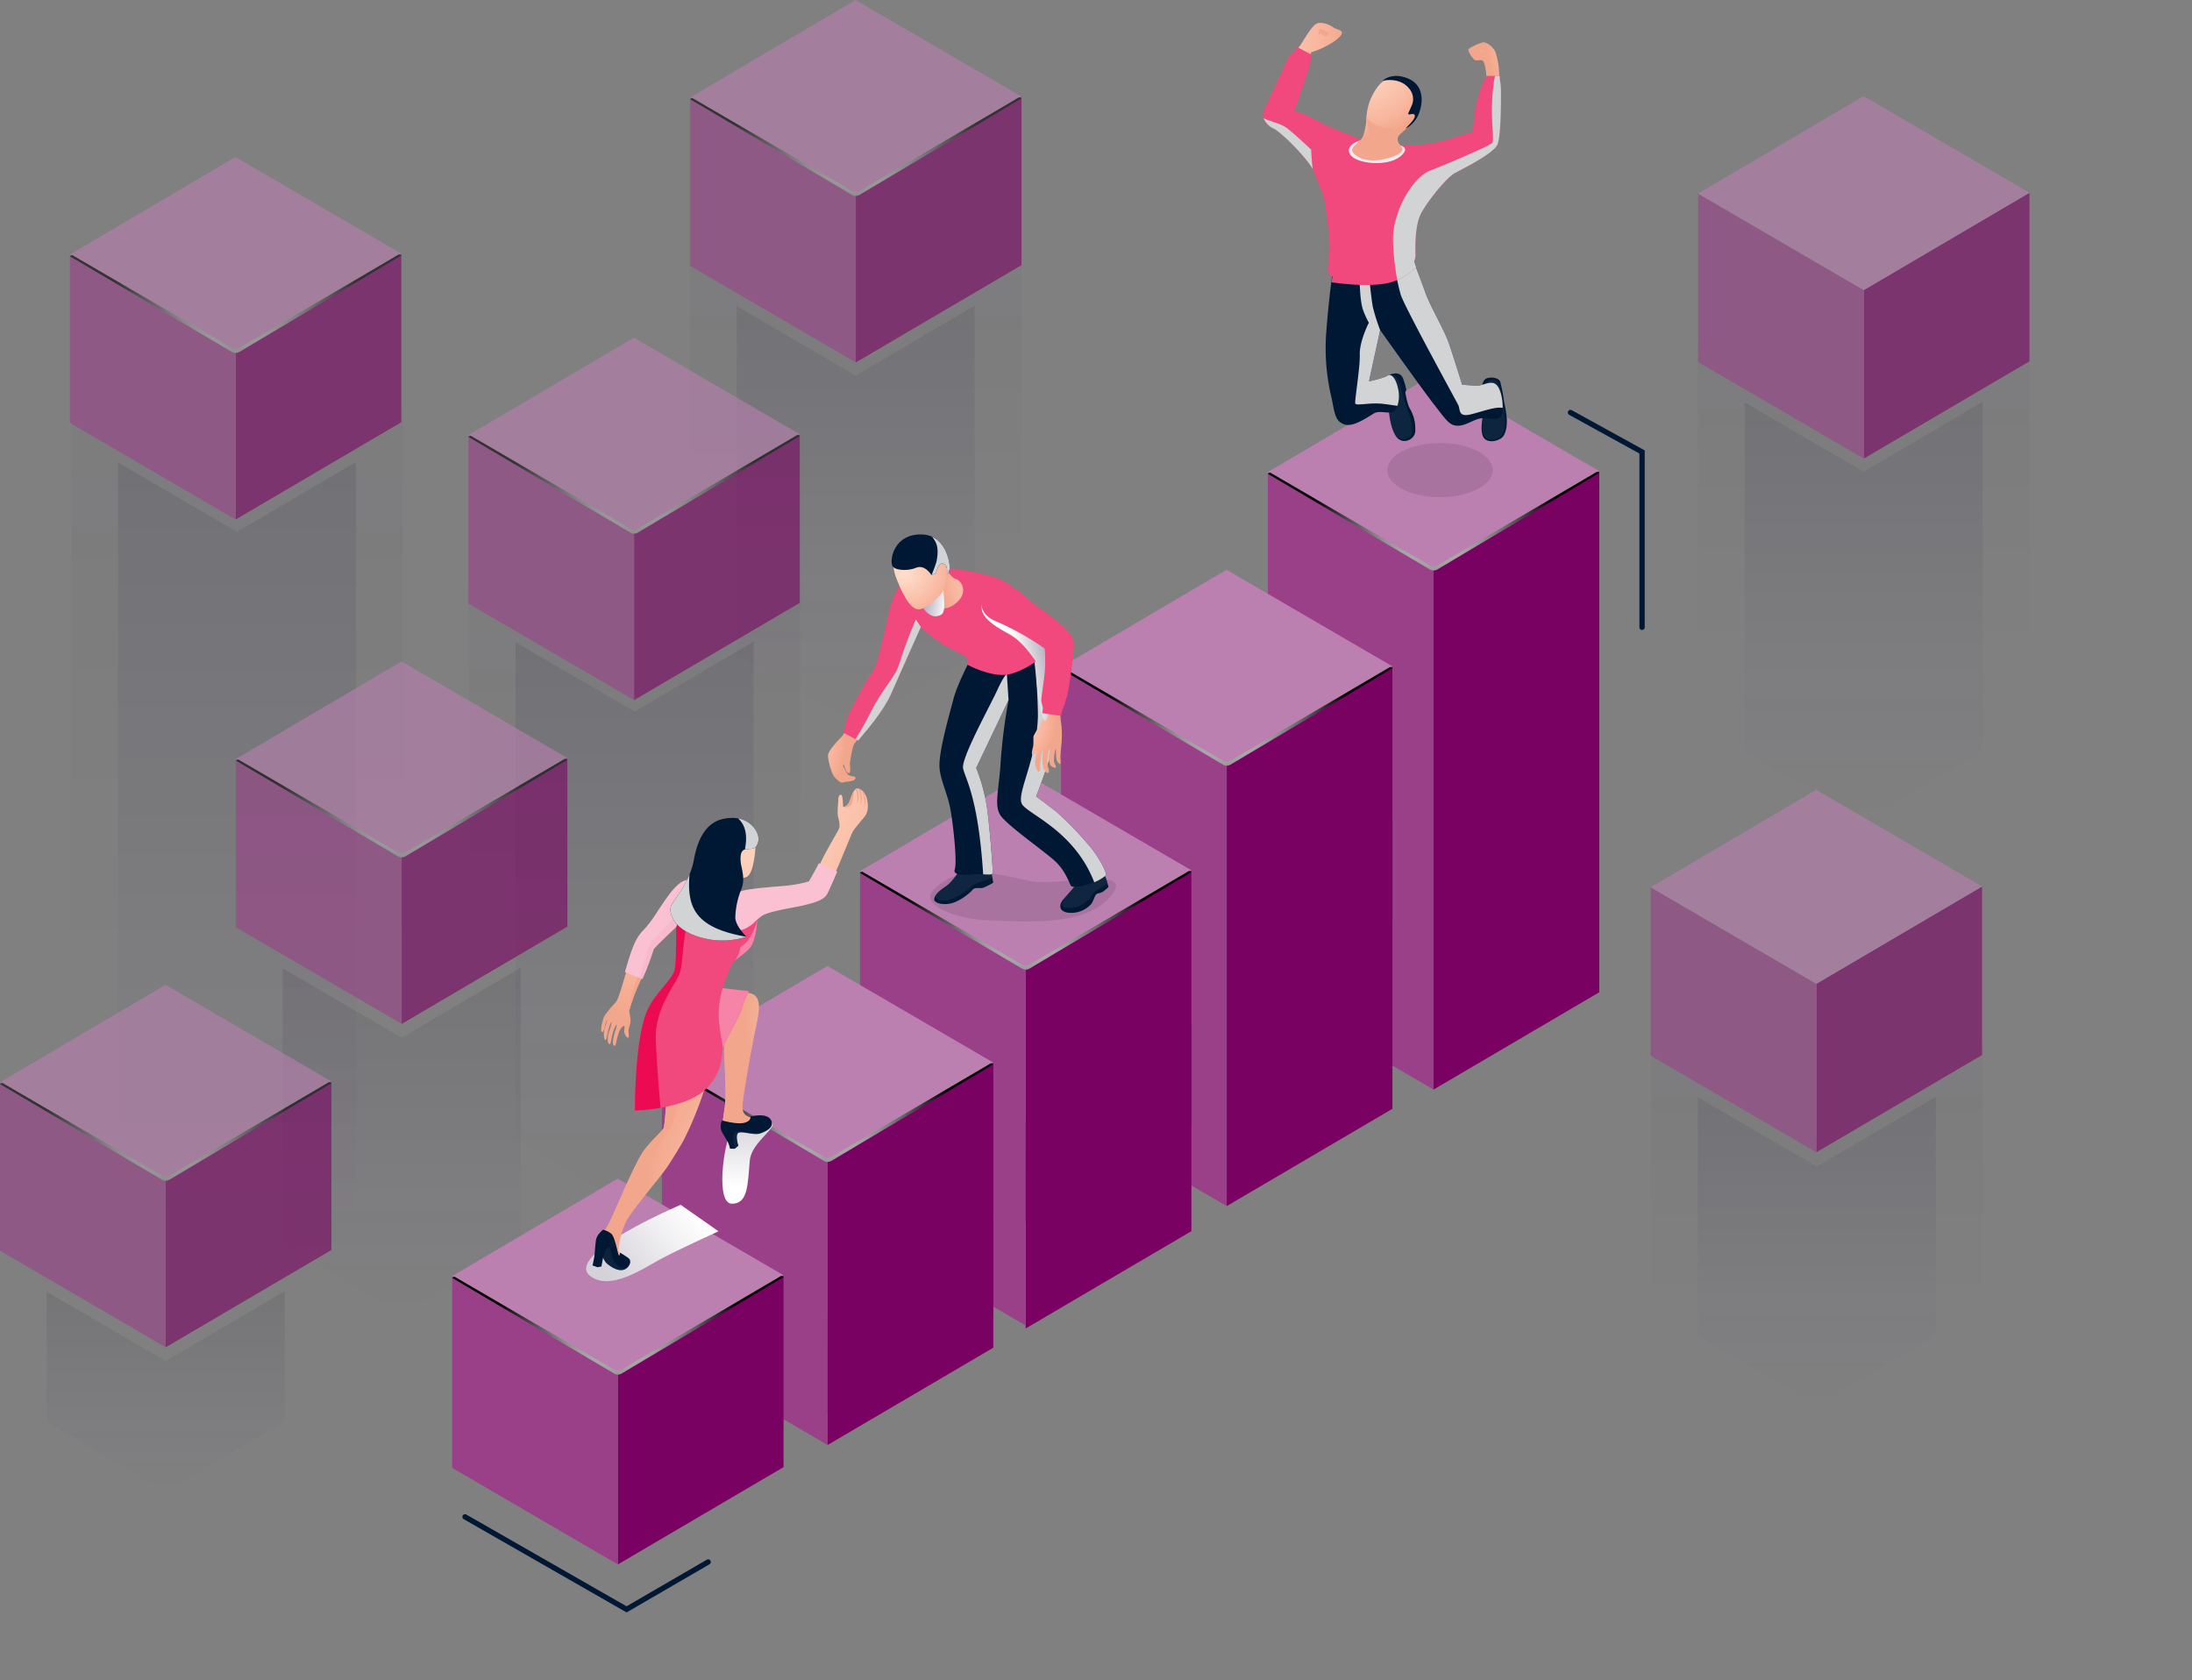 <svg xmlns="http://www.w3.org/2000/svg" xmlns:xlink="http://www.w3.org/1999/xlink" width="752.419" height="576.658" viewBox="0 0 752.419 576.658">
  <rect x="0" y="0" width="752.419" height="576.658" fill="#808080" stroke="none"/>
  <defs>
    <linearGradient id="linear-gradient" x1="0.5" y1="-0.586" x2="0.5" y2="1.037" gradientUnits="objectBoundingBox">
      <stop offset="0" stop-color="#271273"/>
      <stop offset="0.191" stop-color="#1f0e5c"/>
      <stop offset="1"/>
    </linearGradient>
    <linearGradient id="linear-gradient-2" x1="0.5" y1="-0.35" x2="0.5" y2="0.645" gradientUnits="objectBoundingBox">
      <stop offset="0" stop-color="#45108a"/>
      <stop offset="0.323" stop-color="#2e0a5c"/>
      <stop offset="1"/>
    </linearGradient>
    <radialGradient id="radial-gradient" cx="0.5" cy="0.5" r="1.237" gradientTransform="translate(0.351) scale(0.298 1)" gradientUnits="objectBoundingBox">
      <stop offset="0" stop-color="#fff"/>
      <stop offset="1"/>
    </radialGradient>
    <linearGradient id="linear-gradient-3" x1="0.5" y1="-0.364" x2="0.5" y2="0.62" gradientUnits="objectBoundingBox">
      <stop offset="0" stop-color="#271273"/>
      <stop offset="1" stop-opacity="0"/>
    </linearGradient>
    <linearGradient id="linear-gradient-4" x1="0.5" y1="0.981" x2="0.5" y2="-0.27" gradientUnits="objectBoundingBox">
      <stop offset="0" stop-color="#45108a" stop-opacity="0"/>
      <stop offset="1"/>
    </linearGradient>
    <radialGradient id="radial-gradient-2" cx="0.5" cy="0.5" r="1.237" xlink:href="#radial-gradient"/>
    <radialGradient id="radial-gradient-3" cx="0.5" cy="0.5" r="1.237" xlink:href="#radial-gradient"/>
    <radialGradient id="radial-gradient-5" cx="0.5" cy="0.5" r="1.237" xlink:href="#radial-gradient"/>
    <radialGradient id="radial-gradient-8" cx="0.5" cy="0.5" r="1.237" xlink:href="#radial-gradient"/>
    <linearGradient id="linear-gradient-21" y1="0.692" x2="0.934" y2="0.296" gradientUnits="objectBoundingBox">
      <stop offset="0.212" stop-color="#d4d1d8"/>
      <stop offset="1" stop-color="#fff"/>
    </linearGradient>
    <linearGradient id="linear-gradient-22" x1="0.483" y1="-0.15" x2="0.513" y2="0.812" xlink:href="#linear-gradient-21"/>
    <radialGradient id="radial-gradient-13" cx="0.443" cy="0" r="0.957" gradientTransform="translate(0.017) scale(0.965 1)" gradientUnits="objectBoundingBox">
      <stop offset="0.03" stop-color="#fedfcb"/>
      <stop offset="0.778" stop-color="#f9b69e"/>
      <stop offset="0.995" stop-color="#f2a78c"/>
    </radialGradient>
    <radialGradient id="radial-gradient-14" cx="-0.21" cy="0.625" r="0.206" gradientTransform="translate(-0.137) scale(1.274 1)" xlink:href="#radial-gradient-13"/>
    <radialGradient id="radial-gradient-15" cx="1.428" cy="0.184" r="0.82" gradientTransform="translate(-0.547) scale(2.094 1)" xlink:href="#radial-gradient-13"/>
    <radialGradient id="radial-gradient-16" cx="2.723" cy="0.552" r="0.881" gradientTransform="translate(-0.798) scale(2.597 1)" xlink:href="#radial-gradient-13"/>
    <radialGradient id="radial-gradient-17" cx="1.145" cy="0.727" r="0.689" gradientTransform="translate(-0.621) scale(2.243 1)" xlink:href="#radial-gradient-13"/>
    <radialGradient id="radial-gradient-18" cx="4.511" cy="0.492" r="1.5" gradientTransform="translate(-0.97) scale(2.939 1)" xlink:href="#radial-gradient-13"/>
    <radialGradient id="radial-gradient-19" cx="5.34" cy="-0.399" r="1.097" gradientTransform="translate(-1.95) scale(4.901 1)" xlink:href="#radial-gradient-13"/>
    <radialGradient id="radial-gradient-20" cx="5.343" cy="-0.399" r="1.061" gradientTransform="translate(-2.295) scale(5.589 1)" xlink:href="#radial-gradient-13"/>
    <radialGradient id="radial-gradient-21" cx="5.344" cy="-0.399" r="2.048" gradientTransform="translate(-0.288) scale(1.577 1)" xlink:href="#radial-gradient-13"/>
    <radialGradient id="radial-gradient-22" cx="5.345" cy="-0.399" r="1.09" gradientTransform="translate(-2.015) scale(5.03 1)" xlink:href="#radial-gradient-13"/>
    <radialGradient id="radial-gradient-23" cx="-0.338" cy="0.55" r="0.718" gradientTransform="translate(-0.261) scale(1.522 1)" xlink:href="#radial-gradient-13"/>
    <radialGradient id="radial-gradient-24" cx="1.715" cy="0.246" r="1.41" gradientTransform="translate(-0.032) scale(1.063 1)" xlink:href="#radial-gradient-13"/>
    <linearGradient id="linear-gradient-23" x1="0.031" y1="0.324" x2="1.081" y2="0.612" gradientUnits="objectBoundingBox">
      <stop offset="0.035" stop-color="#9d9eb3"/>
      <stop offset="0.581" stop-color="#d4d1d8"/>
      <stop offset="1" stop-color="#fff"/>
    </linearGradient>
    <radialGradient id="radial-gradient-25" cx="-0.169" cy="0.167" r="0.827" gradientTransform="translate(-0.552) scale(2.104 1)" xlink:href="#radial-gradient-13"/>
    <radialGradient id="radial-gradient-26" cx="0.305" cy="0.5" r="0.625" gradientTransform="translate(-0.156) scale(1.312 1)" xlink:href="#radial-gradient-13"/>
    <linearGradient id="linear-gradient-24" x1="0.916" y1="0.317" x2="0.473" y2="0.502" xlink:href="#linear-gradient-23"/>
    <radialGradient id="radial-gradient-27" cx="3.71" cy="0.279" r="0.916" gradientTransform="translate(-0.689) scale(2.379 1)" xlink:href="#radial-gradient-13"/>
    <radialGradient id="radial-gradient-28" cx="-0.138" cy="-1.798" r="0.919" gradientTransform="translate(0.077) scale(0.846 1)" xlink:href="#radial-gradient-13"/>
    <radialGradient id="radial-gradient-29" cx="0.273" cy="-2.041" r="0.962" gradientTransform="translate(-0.191) scale(1.381 1)" xlink:href="#radial-gradient-13"/>
    <radialGradient id="radial-gradient-30" cx="1.203" cy="0.018" r="0.549" gradientTransform="translate(-0.523) scale(2.046 1)" xlink:href="#radial-gradient-13"/>
    <radialGradient id="radial-gradient-31" cx="-0.169" cy="0.167" r="0.948" gradientTransform="translate(-0.239) scale(1.478 1)" xlink:href="#radial-gradient-13"/>
    <radialGradient id="radial-gradient-32" cx="2.535" cy="-4.573" r="4.616" gradientTransform="translate(0.112) scale(0.775 1)" xlink:href="#radial-gradient-13"/>
    <radialGradient id="radial-gradient-33" cx="2.535" cy="-4.579" r="5.49" gradientTransform="translate(0.321) scale(0.358 1)" xlink:href="#radial-gradient-13"/>
    <linearGradient id="linear-gradient-25" x1="0.309" y1="3.466" x2="0.436" y2="1.439" gradientUnits="objectBoundingBox">
      <stop offset="0.035" stop-color="#9d9eb3"/>
      <stop offset="0.581" stop-color="#d4d1d8"/>
      <stop offset="1" stop-color="#eeebf2"/>
    </linearGradient>
    <radialGradient id="radial-gradient-34" cx="0.254" cy="-0.155" r="0.893" gradientTransform="translate(-0.138) scale(1.276 1)" xlink:href="#radial-gradient-13"/>
    <radialGradient id="radial-gradient-35" cx="-0.185" cy="-4.605" r="4.635" gradientTransform="translate(0.018) scale(0.964 1)" xlink:href="#radial-gradient-13"/>
  </defs>
  <g id="Group_21053" data-name="Group 21053" transform="translate(-1017.929 -2368.75)">
    <g id="Group_21052" data-name="Group 21052">
      <g id="Group_15530" data-name="Group 15530" transform="translate(1453.134 2497.318)">
        <path id="Path_52110" data-name="Path 52110" d="M563.512,351.01l-56.887,33.4-56.869-33.117v34.55l56.853,33.143v.018l.016-.01.016.01v-.018l56.871-33.393Z" transform="translate(-449.755 -265.042)" opacity="0.5" fill="url(#linear-gradient)" style="mix-blend-mode: screen;isolation: isolate"/>
        <path id="Path_52111" data-name="Path 52111" d="M540.252,361.528l-40.86,23.991-40.847-23.787v24.8l40.835,23.806v.013l.011-.007.011.007v-.013l40.849-23.985Z" transform="translate(-442.52 -256.385)" opacity="0.5" fill="url(#linear-gradient-2)" style="mix-blend-mode: screen;isolation: isolate"/>
        <path id="Path_52112" data-name="Path 52112" d="M480.941,355.456V534.311l56.9-33.411V322.045Z" transform="translate(-424.086 -288.883)" fill="#790162"/>
        <path id="Path_52113" data-name="Path 52113" d="M506.64,355.327V534.182l-56.885-33.162V322.2Z" transform="translate(-449.755 -288.754)" fill="#9a4089"/>
        <path id="Path_52114" data-name="Path 52114" d="M449.756,337.3l56.885,33.126,56.872-33.411-56.946-33.162Z" transform="translate(-449.755 -303.855)" fill="#bb7fb0"/>
        <path id="Path_52115" data-name="Path 52115" d="M507.9,354.37a2.5,2.5,0,0,1-2.523.005l-54.87-31.953-.753.443,55.622,32.854a2.5,2.5,0,0,0,2.523-.005l55.612-33.133-.753-.437Z" transform="translate(-449.755 -288.802)" fill="url(#radial-gradient)" style="mix-blend-mode: color-dodge;isolation: isolate"/>
      </g>
      <g id="Group_15510" data-name="Group 15510" transform="translate(1041.929 2422.66)" opacity="0.6">
        <path id="Path_52013" data-name="Path 52013" d="M429.283,154.557l-56.888,33.4-56.869-33.117V421.6l56.853,33.143v.018l.016-.01.016.01v-.018l56.871-33.393Z" transform="translate(-315.032 -69.083)" opacity="0.09" fill="url(#linear-gradient-3)"/>
        <path id="Path_52014" data-name="Path 52014" d="M406.023,165.075l-40.86,23.991-40.847-23.787v257.01l40.835,23.806v.013l.011-.007.012.007v-.013l40.848-23.985Z" transform="translate(-307.797 -60.426)" opacity="0.21" fill="url(#linear-gradient-4)"/>
        <path id="Path_52015" data-name="Path 52015" d="M346.441,159.274v57.855l56.9-33.411V125.863Z" transform="translate(-289.586 -92.701)" fill="#790162"/>
        <path id="Path_52016" data-name="Path 52016" d="M372.14,159.145V217l-56.885-33.162V126.019Z" transform="translate(-315.255 -92.573)" fill="#9a4089"/>
        <path id="Path_52017" data-name="Path 52017" d="M315.256,141.119l56.885,33.126,56.872-33.411-56.946-33.162Z" transform="translate(-315.255 -107.673)" fill="#bb7fb0"/>
        <path id="Path_52018" data-name="Path 52018" d="M373.4,158.19a2.5,2.5,0,0,1-2.523,0l-54.87-31.953-.753.443,55.622,32.854a2.5,2.5,0,0,0,2.523-.005L429.012,126.4l-.753-.438Z" transform="translate(-315.255 -92.62)" fill="url(#radial-gradient-2)" style="mix-blend-mode: color-dodge;isolation: isolate"/>
      </g>
      <g id="Group_15509" data-name="Group 15509" transform="translate(1254.764 2368.75)" opacity="0.6">
        <path id="Path_52007" data-name="Path 52007" d="M523.815,176.136l-56.887,33.4-56.869-33.117V305.9l56.853,33.143v.018l.016-.01.016.01v-.018l56.871-33.393Z" transform="translate(-410.059 -90.41)" opacity="0.09" fill="url(#linear-gradient-3)"/>
        <path id="Path_52008" data-name="Path 52008" d="M500.555,186.654,459.7,210.645l-40.847-23.787v119.73l40.835,23.806v.013l.012-.007.011.007v-.013l40.848-23.985Z" transform="translate(-402.824 -81.753)" opacity="0.21" fill="url(#linear-gradient-4)"/>
        <path id="Path_52009" data-name="Path 52009" d="M441.267,180.715V238.57l56.9-33.411V147.3Z" transform="translate(-384.372 -114.142)" fill="#790162"/>
        <path id="Path_52010" data-name="Path 52010" d="M466.967,180.586v57.855L410.082,205.28V147.46Z" transform="translate(-410.04 -114.014)" fill="#9a4089"/>
        <path id="Path_52011" data-name="Path 52011" d="M410.082,162.56l56.885,33.126,56.871-33.411-56.946-33.162Z" transform="translate(-410.04 -129.114)" fill="#bb7fb0"/>
        <path id="Path_52012" data-name="Path 52012" d="M468.226,179.629a2.5,2.5,0,0,1-2.521.005l-54.871-31.953-.751.443L465.7,180.978a2.5,2.5,0,0,0,2.521-.005l55.612-33.133-.753-.438Z" transform="translate(-410.04 -114.061)" fill="url(#radial-gradient-3)" style="mix-blend-mode: color-dodge;isolation: isolate"/>
      </g>
      <g id="Group_15602" data-name="Group 15602" transform="translate(1600.764 2401.75)" opacity="0.6">
        <path id="Path_52007-2" data-name="Path 52007" d="M523.815,176.136l-56.887,33.4-56.869-33.117V305.9l56.853,33.143v.018l.016-.01.016.01v-.018l56.871-33.393Z" transform="translate(-410.059 -90.41)" opacity="0.09" fill="url(#linear-gradient-3)"/>
        <path id="Path_52008-2" data-name="Path 52008" d="M500.555,186.654,459.7,210.645l-40.847-23.787v119.73l40.835,23.806v.013l.012-.007.011.007v-.013l40.848-23.985Z" transform="translate(-402.824 -81.753)" opacity="0.21" fill="url(#linear-gradient-4)"/>
        <path id="Path_52009-2" data-name="Path 52009" d="M441.267,180.715V238.57l56.9-33.411V147.3Z" transform="translate(-384.372 -114.142)" fill="#790162"/>
        <path id="Path_52010-2" data-name="Path 52010" d="M466.967,180.586v57.855L410.082,205.28V147.46Z" transform="translate(-410.04 -114.014)" fill="#9a4089"/>
        <path id="Path_52011-2" data-name="Path 52011" d="M410.082,162.56l56.885,33.126,56.871-33.411-56.946-33.162Z" transform="translate(-410.04 -129.114)" fill="#bb7fb0"/>
        <path id="Path_52012-2" data-name="Path 52012" d="M468.226,179.629a2.5,2.5,0,0,1-2.521.005l-54.871-31.953-.751.443L465.7,180.978a2.5,2.5,0,0,0,2.521-.005l55.612-33.133-.753-.438Z" transform="translate(-410.04 -114.061)" fill="url(#radial-gradient-3)" style="mix-blend-mode: color-dodge;isolation: isolate"/>
      </g>
      <g id="Group_15511" data-name="Group 15511" transform="translate(1178.706 2484.656)" opacity="0.6">
        <path id="Path_52019" data-name="Path 52019" d="M460.794,220.2l-56.887,33.4-56.869-33.117V400.99l56.853,33.143v.018l.016-.01.016.01v-.018l56.871-33.393Z" transform="translate(-346.873 -135.052)" opacity="0.09" fill="url(#linear-gradient-3)"/>
        <path id="Path_52020" data-name="Path 52020" d="M437.534,230.715l-40.86,23.991-40.847-23.787V401.676l40.835,23.806v.013l.011-.007.011.007v-.013L437.534,401.5Z" transform="translate(-339.638 -126.395)" opacity="0.21" fill="url(#linear-gradient-4)"/>
        <path id="Path_52021" data-name="Path 52021" d="M378.132,225.094v57.855l56.9-33.411V191.683Z" transform="translate(-321.279 -158.522)" fill="#790162"/>
        <path id="Path_52022" data-name="Path 52022" d="M403.832,224.966v57.855l-56.885-33.162v-57.82Z" transform="translate(-346.947 -158.393)" fill="#9a4089"/>
        <path id="Path_52023" data-name="Path 52023" d="M346.947,206.94l56.885,33.126L460.7,206.655l-56.946-33.162Z" transform="translate(-346.947 -173.493)" fill="#bb7fb0"/>
        <path id="Path_52024" data-name="Path 52024" d="M405.091,224.01a2.5,2.5,0,0,1-2.521.005L347.7,192.062l-.751.441,55.622,32.856a2.5,2.5,0,0,0,2.521-.005L460.7,192.219l-.751-.437Z" transform="translate(-346.947 -158.441)" fill="url(#radial-gradient-5)" style="mix-blend-mode: color-dodge;isolation: isolate"/>
      </g>
      <g id="Group_15512" data-name="Group 15512" transform="translate(1098.929 2595.789)" opacity="0.6">
        <path id="Path_52026" data-name="Path 52026" d="M405.752,291.028l-40.86,23.991-40.847-23.787v94.683l40.835,23.806v.013l.012-.007.011.007v-.013l40.848-23.985Z" transform="translate(-308.02 -185.885)" opacity="0.21" fill="url(#linear-gradient-4)"/>
        <path id="Path_52027" data-name="Path 52027" d="M346.441,284.956v57.855l56.9-33.411V251.545Z" transform="translate(-289.586 -218.383)" fill="#790162"/>
        <path id="Path_52028" data-name="Path 52028" d="M372.14,284.827v57.855l-56.885-33.162V251.7Z" transform="translate(-315.255 -218.255)" fill="#9a4089"/>
        <path id="Path_52029" data-name="Path 52029" d="M315.256,266.8l56.885,33.126,56.872-33.411-56.946-33.162Z" transform="translate(-315.255 -233.355)" fill="#bb7fb0"/>
        <path id="Path_52030" data-name="Path 52030" d="M373.4,283.87a2.5,2.5,0,0,1-2.523.005l-54.87-31.953-.753.443,55.622,32.854a2.5,2.5,0,0,0,2.523-.005l55.612-33.133-.753-.438Z" transform="translate(-315.255 -218.302)" fill="url(#radial-gradient)" style="mix-blend-mode: color-dodge;isolation: isolate"/>
      </g>
      <g id="Group_15525" data-name="Group 15525" transform="translate(1017.929 2706.789)" opacity="0.6">
        <path id="Path_52026-2" data-name="Path 52026" d="M405.752,291.028l-40.86,23.991-40.847-23.787v44.683l40.835,23.806v.013l.012-.007.011.007v-.013l40.848-23.985Z" transform="translate(-308.02 -185.885)" opacity="0.21" fill="url(#linear-gradient-4)"/>
        <path id="Path_52027-2" data-name="Path 52027" d="M346.441,284.956v57.855l56.9-33.411V251.545Z" transform="translate(-289.586 -218.383)" fill="#790162"/>
        <path id="Path_52028-2" data-name="Path 52028" d="M372.14,284.827v57.855l-56.885-33.162V251.7Z" transform="translate(-315.255 -218.255)" fill="#9a4089"/>
        <path id="Path_52029-2" data-name="Path 52029" d="M315.256,266.8l56.885,33.126,56.872-33.411-56.946-33.162Z" transform="translate(-315.255 -233.355)" fill="#bb7fb0"/>
        <path id="Path_52030-2" data-name="Path 52030" d="M373.4,283.87a2.5,2.5,0,0,1-2.523.005l-54.87-31.953-.753.443,55.622,32.854a2.5,2.5,0,0,0,2.523-.005l55.612-33.133-.753-.438Z" transform="translate(-315.255 -218.302)" fill="url(#radial-gradient)" style="mix-blend-mode: color-dodge;isolation: isolate"/>
      </g>
      <g id="Group_15518" data-name="Group 15518" transform="translate(1556.102 2509.438)">
        <path id="Path_52097" data-name="Path 52097" d="M583.276,233.009a.911.911,0,0,1-.912-.912V172.45l-24.1-13.274a.911.911,0,0,1,.879-1.6l25.04,13.8V232.1A.91.91,0,0,1,583.276,233.009Z" transform="translate(-557.796 -157.466)" fill="#001834"/>
      </g>
      <g id="Group_15520" data-name="Group 15520" transform="translate(1656.426 2671.193)" opacity="0">
        <path id="Path_52104" data-name="Path 52104" d="M626.842,273.7l-56.888,33.4-56.869-33.117V384.605l56.853,33.143v.018l.016-.01.016.01v-.018l56.871-33.393Z" transform="translate(-512.92 -188.552)" opacity="0.09" fill="url(#linear-gradient-3)"/>
        <path id="Path_52105" data-name="Path 52105" d="M603.582,284.215l-40.86,23.991-40.847-23.787V430.291L562.711,454.1v.013l.011-.007.012.007V454.1l40.849-23.985Z" transform="translate(-505.685 -179.895)" opacity="0.21" fill="url(#linear-gradient-4)"/>
        <path id="Path_52106" data-name="Path 52106" d="M544.181,278.594v57.855l56.9-33.411V245.183Z" transform="translate(-487.327 -212.022)" fill="#790162"/>
        <path id="Path_52107" data-name="Path 52107" d="M569.88,278.466v57.855L513,303.159V245.34Z" transform="translate(-512.995 -211.893)" fill="#9a4089"/>
        <path id="Path_52108" data-name="Path 52108" d="M513,260.44l56.885,33.126,56.872-33.411-56.946-33.162Z" transform="translate(-512.995 -226.993)" fill="#bb7fb0"/>
        <path id="Path_52109" data-name="Path 52109" d="M571.141,277.51a2.5,2.5,0,0,1-2.523.005l-54.869-31.953-.753.441,55.622,32.856a2.5,2.5,0,0,0,2.523-.005l55.612-33.133-.753-.439Z" transform="translate(-512.995 -211.941)" fill="url(#radial-gradient-8)" style="mix-blend-mode: color-dodge;isolation: isolate"/>
      </g>
      <g id="Group_15529" data-name="Group 15529" transform="translate(1382.134 2564.318)">
        <path id="Path_52110-2" data-name="Path 52110" d="M563.512,351.01l-56.887,33.4-56.869-33.117v34.55l56.853,33.143v.018l.016-.01.016.01v-.018l56.871-33.393Z" transform="translate(-449.755 -265.042)" opacity="0.5" fill="url(#linear-gradient)" style="mix-blend-mode: screen;isolation: isolate"/>
        <path id="Path_52111-2" data-name="Path 52111" d="M540.252,361.528l-40.86,23.991-40.847-23.787v24.8l40.835,23.806v.013l.011-.007.011.007v-.013l40.849-23.985Z" transform="translate(-442.52 -256.385)" opacity="0.5" fill="url(#linear-gradient-2)" style="mix-blend-mode: screen;isolation: isolate"/>
        <path id="Path_52112-2" data-name="Path 52112" d="M480.941,355.456V507.311l56.9-33.411V322.045Z" transform="translate(-424.086 -288.883)" fill="#790162"/>
        <path id="Path_52113-2" data-name="Path 52113" d="M506.64,355.327V507.182l-56.885-33.162V322.2Z" transform="translate(-449.755 -288.754)" fill="#9a4089"/>
        <path id="Path_52114-2" data-name="Path 52114" d="M449.756,337.3l56.885,33.126,56.872-33.411-56.946-33.162Z" transform="translate(-449.755 -303.855)" fill="#bb7fb0"/>
        <path id="Path_52115-2" data-name="Path 52115" d="M507.9,354.37a2.5,2.5,0,0,1-2.523.005l-54.87-31.953-.753.443,55.622,32.854a2.5,2.5,0,0,0,2.523-.005l55.612-33.133-.753-.437Z" transform="translate(-449.755 -288.802)" fill="url(#radial-gradient)" style="mix-blend-mode: color-dodge;isolation: isolate"/>
      </g>
      <g id="Group_15528" data-name="Group 15528" transform="translate(1313.134 2634.318)">
        <path id="Path_52110-3" data-name="Path 52110" d="M563.512,351.01l-56.887,33.4-56.869-33.117v34.55l56.853,33.143v.018l.016-.01.016.01v-.018l56.871-33.393Z" transform="translate(-449.755 -265.042)" opacity="0.5" fill="url(#linear-gradient)" style="mix-blend-mode: screen;isolation: isolate"/>
        <path id="Path_52111-3" data-name="Path 52111" d="M540.252,361.528l-40.86,23.991-40.847-23.787v24.8l40.835,23.806v.013l.011-.007.011.007v-.013l40.849-23.985Z" transform="translate(-442.52 -256.385)" opacity="0.5" fill="url(#linear-gradient-2)" style="mix-blend-mode: screen;isolation: isolate"/>
        <path id="Path_52112-3" data-name="Path 52112" d="M480.941,355.456V479.311l56.9-33.411V322.045Z" transform="translate(-424.086 -288.883)" fill="#790162"/>
        <path id="Path_52113-3" data-name="Path 52113" d="M506.64,355.327V478.182l-56.885-33.162V322.2Z" transform="translate(-449.755 -288.754)" fill="#9a4089"/>
        <path id="Path_52114-3" data-name="Path 52114" d="M449.756,337.3l56.885,33.126,56.872-33.411-56.946-33.162Z" transform="translate(-449.755 -303.855)" fill="#bb7fb0"/>
        <path id="Path_52115-3" data-name="Path 52115" d="M507.9,354.37a2.5,2.5,0,0,1-2.523.005l-54.87-31.953-.753.443,55.622,32.854a2.5,2.5,0,0,0,2.523-.005l55.612-33.133-.753-.437Z" transform="translate(-449.755 -288.802)" fill="url(#radial-gradient)" style="mix-blend-mode: color-dodge;isolation: isolate"/>
      </g>
      <g id="Group_15523" data-name="Group 15523" transform="translate(1176.666 2888.508)">
        <path id="Path_52122" data-name="Path 52122" d="M406.011,399.094l-55.883-32a.91.91,0,1,1,.9-1.581L406,396.991l27.525-15.978a.912.912,0,1,1,.915,1.577Z" transform="translate(-349.668 -365.393)" fill="#001834"/>
      </g>
      <g id="Group_15527" data-name="Group 15527" transform="translate(1245.134 2700.318)">
        <path id="Path_52110-4" data-name="Path 52110" d="M563.512,351.01l-56.887,33.4-56.869-33.117v34.55l56.853,33.143v.018l.016-.01.016.01v-.018l56.871-33.393Z" transform="translate(-449.755 -265.042)" opacity="0.5" fill="url(#linear-gradient)" style="mix-blend-mode: screen;isolation: isolate"/>
        <path id="Path_52111-4" data-name="Path 52111" d="M540.252,361.528l-40.86,23.991-40.847-23.787v24.8l40.835,23.806v.013l.011-.007.011.007v-.013l40.849-23.985Z" transform="translate(-442.52 -256.385)" opacity="0.5" fill="url(#linear-gradient-2)" style="mix-blend-mode: screen;isolation: isolate"/>
        <path id="Path_52112-4" data-name="Path 52112" d="M480.941,355.456v97.855l56.9-33.411V322.045Z" transform="translate(-424.086 -288.883)" fill="#790162"/>
        <path id="Path_52113-4" data-name="Path 52113" d="M506.64,355.327v97.855l-56.885-33.162V322.2Z" transform="translate(-449.755 -288.754)" fill="#9a4089"/>
        <path id="Path_52114-4" data-name="Path 52114" d="M449.756,337.3l56.885,33.126,56.872-33.411-56.946-33.162Z" transform="translate(-449.755 -303.855)" fill="#bb7fb0"/>
        <path id="Path_52115-4" data-name="Path 52115" d="M507.9,354.37a2.5,2.5,0,0,1-2.523.005l-54.87-31.953-.753.443,55.622,32.854a2.5,2.5,0,0,0,2.523-.005l55.612-33.133-.753-.437Z" transform="translate(-449.755 -288.802)" fill="url(#radial-gradient)" style="mix-blend-mode: color-dodge;isolation: isolate"/>
      </g>
      <g id="Group_15526" data-name="Group 15526" transform="translate(1173.134 2773.318)">
        <g id="Group_21054" data-name="Group 21054">
          <path id="Path_52112-5" data-name="Path 52112" d="M480.941,355.456v65.855l56.9-33.411V322.045Z" transform="translate(-424.087 -288.883)" fill="#790162"/>
          <path id="Path_52113-5" data-name="Path 52113" d="M506.64,355.327v65.855l-56.885-33.162V322.2Z" transform="translate(-449.755 -288.754)" fill="#9a4089"/>
          <path id="Path_52114-5" data-name="Path 52114" d="M449.756,337.3l56.885,33.126,56.872-33.411-56.946-33.162Z" transform="translate(-449.755 -303.855)" fill="#bb7fb0"/>
          <path id="Path_52115-5" data-name="Path 52115" d="M507.9,354.37a2.5,2.5,0,0,1-2.523.005l-54.87-31.953-.753.443,55.622,32.854a2.5,2.5,0,0,0,2.523-.005l55.612-33.133-.753-.437Z" transform="translate(-449.755 -288.803)" fill="url(#radial-gradient)" style="mix-blend-mode: color-dodge;isolation: isolate"/>
        </g>
      </g>
      <g id="Group_15515" data-name="Group 15515" transform="translate(1219.123 2639.381)">
        <path id="Path_52031" data-name="Path 52031" d="M374.635,331.79c6.793,4.731,17.611-2.594,23.357-5.746s20.391-9.825,20.391-9.825l-12.977-9.083S364.254,324.559,374.635,331.79Z" transform="translate(-372.956 -164.217)" fill="url(#linear-gradient-21)" style="mix-blend-mode: multiply;isolation: isolate"/>
        <path id="Path_52032" data-name="Path 52032" d="M411,291.222c12.235.74-2.224,6.116-2.966,14.273s-.556,14.829-6.117,14.829-3.154-19.564.091-26.426C404.326,289,408.657,291.08,411,291.222Z" transform="translate(-351.854 -177.777)" fill="url(#linear-gradient-22)" style="mix-blend-mode: multiply;isolation: isolate"/>
        <path id="Path_52033" data-name="Path 52033" d="M410.268,261.351a6.452,6.452,0,0,0-7.484.436c-3.83,2.959-9.052,12.794-11.662,15.318s-3.655,4.786-5.221,9.573-3.918,14.185-5.136,15.491a39.6,39.6,0,0,0-3.818,4.589c-.609,1.045-1.38,4.468-1.1,5.265.39,1.108.912-.456,1.107-1.3.159-.685.762-2.9.85-2.634a13.164,13.164,0,0,1-.718,2.525c-.6,2-.414,3.952.064,4.474s.649-1.8,1.207-3.779c.549-1.949.884-2.306,1.057-2.306a28.848,28.848,0,0,1-1.076,3.663,10.271,10.271,0,0,0-.288,2.673c-.009.9.775,1.916,1.088.3a26.764,26.764,0,0,1,.618-2.835c.217-.782,1.05-3.065,1.311-2.933s-.346,1.672-.651,2.76a14.982,14.982,0,0,0-.611,3.114c-.1,1.112.777,2.159,1.088.392a24.7,24.7,0,0,1,.915-3.462c.261-.957,1.129-2.283,1.7-2.368s.224.443.18,1.575.87,2.479,1.305,2.436.261-1.13.175-2.131.819-2.664.689-4.186-.479-2.525-.436-3.046a67.4,67.4,0,0,1,3.787-10.14,95.333,95.333,0,0,0,4.22-11.008c.088-.567,9.05-8.964,9.05-8.964l21.454,5.438s3.947-6.9,7.6-8.592c3.22-1.495,11.81-2.72,13.68-3.243s6.406-1.335,7.713-3.555,8.6-19.943,9.084-21.073,4.275-5.3,4.7-6.137c1.03-2.024.523-4.348.248-5.542-.392-1.7-1.736-3.214-3.128-3.389s-2.257,3.125-2.824,4.474-2.217,2.547-2.217,1.329-.088-3.178-.565-3.57-1.045.479-1.045,1.61-.432,4.372-.084,5.807.74,3.077.35,4.076-3.994,6.946-5.648,10.341-4.146,7.754-4.45,8.146-6.005,1.435-8.791,1.654-10.835.831-13.837,1.566c-2.248.551-3.7,1.262-3.176-.828s1.958-3.741,3.307-3.96,2.131-1.218,2.784-3.307,1.741-8.877.784-11.7-7.092-7.223-12.707-3.526-5.526,8.835-4.177,12.011,2.306,7.05,1.61,8.268S412.1,262.048,410.268,261.351Z" transform="translate(-370.624 -228.742)" fill="url(#radial-gradient-13)"/>
        <path id="Path_52034" data-name="Path 52034" d="M409.652,255.872l-8.687-5.3s-10.6,11.121-11.99,12.424-2.78,7.035-3.3,7.817-2.78,7.646-3.562,9.992a31.347,31.347,0,0,0-1.037,6.18,67.713,67.713,0,0,1,3.787-10.14,95.705,95.705,0,0,0,4.22-11.008c.086-.567,9.052-8.964,9.052-8.964l10.807,2.74Z" transform="translate(-366.275 -210.775)" fill="url(#radial-gradient-14)"/>
        <path id="Path_52035" data-name="Path 52035" d="M446.843,242.821c-1.517,2.935-3.265,5.987-3.458,6.244a45.81,45.81,0,0,1-8.541,1.546l-.233.018c-2.932.228-10.718.837-13.671,1.559q-.484.12-.913.239a7.6,7.6,0,0,1-1.575.326c-.148,0-.221-.027-.237-.049s-.113-.171.053-.835a5.9,5.9,0,0,1,.208-.667l-9.2-3.13a2.574,2.574,0,0,1-.168,1.269c-.352.616-.5.616-.622.616a4.5,4.5,0,0,1-1.221-.383l-.432-.155a7.073,7.073,0,0,0-3.721-1.076,6.861,6.861,0,0,0-4.255,1.526c-2.3,1.774-5.03,5.889-7.445,9.52a44.842,44.842,0,0,1-4.25,5.827c-2.7,2.607-3.779,5.008-5.329,9.744-.47,1.435-1.01,3.287-1.568,5.209l6.009,2.414a91.5,91.5,0,0,0,3.872-10.222c.323-.6,5.486-5.553,8.78-8.647l21.538,5.46.159-.273c.038-.069,3.921-6.8,7.411-8.421,2.2-1.017,7.106-1.942,10.355-2.552,1.495-.283,2.676-.505,3.261-.669.272-.075.6-.157.961-.246,2.308-.578,5.8-1.451,7-3.5.518-.882,1.947-4.126,3.528-7.821Z" transform="translate(-366.946 -217.154)" fill="#fac1d3"/>
        <path id="Path_52036" data-name="Path 52036" d="M408.085,255.872l-8.687-5.3S388.8,261.693,387.407,263s-3.666,10.725-4.43,12.944l1.052.263a91.5,91.5,0,0,0,3.872-10.222c.323-.6,5.486-5.553,8.78-8.647l10.612,2.691Z" transform="translate(-364.708 -210.775)" fill="#f584a8" opacity="0.13" style="mix-blend-mode: multiply;isolation: isolate"/>
        <path id="Path_52037" data-name="Path 52037" d="M393.911,281.77c3.916-1.22,11.139-4,11.139-4s-1.391,4.437-.957,12.618.552,12.765.088,16.362-1.741,8.877.813,9.052,4.988-2.5,7.715-2.321,4.642-2.148,2.379-2.844-5.163-.521-4.758-4.99,2.554-16.244,3.772-22.512,2.552-10.732,1.393-13.518-4.235-2.262-6.383-2.379-16.3-.173-16.3-.173Z" transform="translate(-356.616 -197.203)" fill="url(#radial-gradient-15)"/>
        <path id="Path_52038" data-name="Path 52038" d="M406.368,309.853s-.39-18.246-.261-22.025,3-16.55,3-16.55l-15.81,4.149.215,2.871c3.916-1.22,11.141-4,11.141-4s-1.393,4.437-.959,12.618.552,12.765.088,16.362-1.741,8.877.813,9.052a5.3,5.3,0,0,0,2.386-.516Z" transform="translate(-356.215 -193.732)" fill="url(#radial-gradient-16)"/>
        <path id="Path_52039" data-name="Path 52039" d="M414.906,270.871s-.523,16.709-3.046,25.5a119.55,119.55,0,0,1-7.919,19.93c-1.132,2-3.046,5.134-5.221,8.528S385.4,341.1,384.01,344.584a30.706,30.706,0,0,0-2.35,9.312c0,.372,2.5,3,2.131,2.975-1.6-.111-8.583-5.958-7.876-7.588.871-2,1.568-2.7,3.307-6.353s8.355-19.667,11.4-23.585,5.918-6.178,6.527-7.4,1.829-22.1,1.568-23.064-2.35-1.914-2.525-6.875,4.961-12.705,4.961-12.705Z" transform="translate(-370.561 -195.356)" fill="url(#radial-gradient-17)"/>
        <path id="Path_52040" data-name="Path 52040" d="M401.154,269.3s-5.134,7.745-4.961,12.705,2.262,5.918,2.525,6.875-.959,21.846-1.568,23.064-3.48,3.48-6.527,7.4-9.661,19.93-11.4,23.585-2.436,4.352-3.305,6.353c-.337.773,1.063,2.494,2.791,4.1a26.994,26.994,0,0,1,1-6.942c1.391-3.823,7.558-14.508,10.512-19.547s7.3-12.771,8.341-13.814,3.128-6.255,4.257-15.553c1.081-8.886-1.32-17.54,1.655-27.85Z" transform="translate(-370.561 -195.356)" fill="url(#radial-gradient-18)"/>
        <path id="Path_52041" data-name="Path 52041" d="M398.768,292.022a4.881,4.881,0,0,0-.3,3.307c.567,1.479,2.089,3.568,2.481,4.525a10.935,10.935,0,0,1,.565,1.872l1.61.042,1.262-1.043s-1.262-3.96.131-4.483,5.331.966,7.36.264c2.259-.782,4.694-2.179,3.867-4.268s-3.612-2-4.873-1.914a17.417,17.417,0,0,0-2.394.348s.521,1.522-2.089,2.175S398.768,292.022,398.768,292.022Z" transform="translate(-352.119 -178.083)" fill="#001834"/>
        <path id="Path_52042" data-name="Path 52042" d="M377.771,311.829s-2.089,1.61-2.394,3.395-.434,4.9-.651,6.12-.565,2.742-.565,2.742l1.714.607,1.327-.261.6-3.1a4.779,4.779,0,0,0,2,2.654c1.785,1.349,3.786,2.131,5.353,1.479s2.784-2.915,1.218-4-2.742-1.783-2.742-1.783-.217,1.914-.653.392-1.218-5.7-2.306-6.789A6.5,6.5,0,0,0,377.771,311.829Z" transform="translate(-371.964 -160.355)" fill="#001834"/>
        <path id="Path_52043" data-name="Path 52043" d="M378.147,321.229c1.783,1.349,3.786,2.131,5.353,1.479a3.262,3.262,0,0,0,1.088-.769,3.083,3.083,0,0,1-2.3.148,5.482,5.482,0,0,1-2.793-2.99c-.609-2.219-.74-3.916-1.61-3.916-.642,0-1.375,2.284-1.717,3.489A5.05,5.05,0,0,0,378.147,321.229Z" transform="translate(-370.312 -157.596)" fill="#405267" opacity="0.2"/>
        <path id="Path_52044" data-name="Path 52044" d="M412.287,282.693l8.992,1.043a27.079,27.079,0,0,0-2.476,5.994c-1.305,4.177-6.716,12.107-6.631,14.718a18.769,18.769,0,0,1-6.27,13.431c-7.606,6.5-23.755,6.848-23.755,6.848s-.208-24.433,4.264-34.464c2.678-6.005,8.791-10.618,9.4-14.1s.447-13.932.447-13.932,2.773-10.959,4.6-13.135a8.051,8.051,0,0,1,4.35-2.611l2.089.957s-4.525,5.309-1.827,6.7,10.627-4.293,10.627-4.293l.957.088s-5.405,7.079-2.273,11.429,9.363-2.133,9.363-2.133-.4,7.181-2.574,9.7-5.309,3.57-6.527,6.353S412.287,282.693,412.287,282.693Z" transform="translate(-365.392 -214.138)" fill="#f1487d"/>
        <path id="Path_52045" data-name="Path 52045" d="M402.88,263.129a10.512,10.512,0,0,1-2.016,4.6c1.5-1.59,3.67-2.649,5.3-4.545,2.175-2.523,2.574-9.7,2.574-9.7a21.611,21.611,0,0,1-3.192,7.037C404.7,261.778,402.944,262.7,402.88,263.129Z" transform="translate(-349.985 -208.382)" fill="#f584a8"/>
        <path id="Path_52046" data-name="Path 52046" d="M411.991,293.3c-2.346,1.345-8.3.129-10.251.3s-.653,5.734-.653,5.734l.08.169,1.247-1.034s-1.262-3.96.131-4.481,5.331.966,7.36.264a10.945,10.945,0,0,0,2.536-1.22Z" transform="translate(-350.152 -175.827)" fill="#405267" opacity="0.2"/>
        <path id="Path_52047" data-name="Path 52047" d="M408.3,267.389l-8.992-1.043a31.649,31.649,0,0,0-1.367,10.1c.212,4.191,1.189,8.056,1.407,10.66.859-3.247,5.307-9.983,6.476-13.722A27.079,27.079,0,0,1,408.3,267.389Z" transform="translate(-352.414 -197.791)" fill="#f584a8"/>
        <path id="Path_52048" data-name="Path 52048" d="M389.307,297.8c-.346-10.424,6.776-18.765,8.167-22.415s.695-12.51,3.65-20.154l-1.6-5.894a105.669,105.669,0,0,0-3.263,10.541s.162,10.45-.447,13.93-6.722,8.095-9.4,14.1c-4.472,10.031-4.264,34.464-4.264,34.464a64.725,64.725,0,0,0,8.8-.948C390.481,316.283,389.564,305.494,389.307,297.8Z" transform="translate(-365.392 -211.788)" fill="#ec0b52"/>
        <path id="Path_52049" data-name="Path 52049" d="M412.978,249.723c.2,1.823,1.63,5.466.2,8.991a28.025,28.025,0,0,0-2.086,9.774c.066,2.932,3.823,6.6,3.823,6.6a26.946,26.946,0,0,1-15.587.252c-9.269-2.581-11.115-8.131-10.331-10.785.414-1.4,6.392-7.668,7.89-15.943,1.163-6.415,3.828-12.756,10.226-14.023,6.756-1.34,9.952,2.206,10.822,3.6s1.889,3.584.326,5.865S412.2,242.482,412.978,249.723Z" transform="translate(-359.891 -224.173)" fill="#001834"/>
        <g id="Group_15514" data-name="Group 15514" transform="translate(88.369 0.038)">
          <path id="Path_52050" data-name="Path 52050" d="M424.886,229.121a17.884,17.884,0,0,1,.788,2.791,23.081,23.081,0,0,1-.042,3.258,7.722,7.722,0,0,0,.087-5.152A4.612,4.612,0,0,0,424.886,229.121Z" transform="translate(-418.582 -228.468)" fill="url(#radial-gradient-19)"/>
          <path id="Path_52051" data-name="Path 52051" d="M423.722,228.938a13.6,13.6,0,0,1,.532,2.031,23.281,23.281,0,0,1-.044,3.258,8.862,8.862,0,0,0,.478-3.085,8.963,8.963,0,0,0-.49-2.379A.98.98,0,0,0,423.722,228.938Z" transform="translate(-419.54 -228.763)" fill="url(#radial-gradient-20)"/>
          <path id="Path_52052" data-name="Path 52052" d="M423.437,232.781c-.436,1.039-1.511,1.976-1.984,1.8l-.025.047a2.318,2.318,0,0,0,2.835-1.108,17.6,17.6,0,0,0,.649-4.237A24.773,24.773,0,0,0,423.437,232.781Z" transform="translate(-421.428 -228.337)" fill="url(#radial-gradient-21)"/>
          <path id="Path_52053" data-name="Path 52053" d="M424.962,231.372a23.383,23.383,0,0,1-.042,3.258,7.848,7.848,0,0,0-.067-5.606,2.669,2.669,0,0,0-.607-.237A16.728,16.728,0,0,1,424.962,231.372Z" transform="translate(-419.109 -228.743)" fill="url(#radial-gradient-22)"/>
        </g>
        <path id="Path_52054" data-name="Path 52054" d="M395.381,244.912c-2.323,5.706-6.065,9.806-6.39,10.906-.784,2.654,1.065,8.2,10.331,10.785a26.945,26.945,0,0,0,15.587-.252C397.195,263.261,394.46,256.273,395.381,244.912Z" transform="translate(-359.891 -215.433)" fill="#d1d3d4" style="mix-blend-mode: multiply;isolation: isolate"/>
        <path id="Path_52055" data-name="Path 52055" d="M401.575,234.4c2.716,2.459,3.22,6.138,2.319,10.638,1.269-.41,3.01.184,3.87-1.07,1.562-2.281.543-4.472-.326-5.865A8.755,8.755,0,0,0,401.575,234.4Z" transform="translate(-349.4 -224.087)" fill="#d1d3d4" style="mix-blend-mode: multiply;isolation: isolate"/>
      </g>
      <g id="Group_15516" data-name="Group 15516" transform="translate(1302.151 2552.184)">
        <path id="Path_52056" data-name="Path 52056" d="M499.558,252.889c-8.286,9.506-25.024,8.9-42.821,8.064-10.085-.472-23.069-5.342-17.8-10.565,9.952-9.854,23.487-4.638,33.419-2.817S509.012,242.045,499.558,252.889Z" transform="translate(-402.674 -128.528)" opacity="0.1" style="mix-blend-mode: multiply;isolation: isolate"/>
        <path id="Path_52057" data-name="Path 52057" d="M468.745,247.681c-.868,1.3-4.146,5.012-5.437,6.452-1.511,1.688-1.763,4.107,1.522,4.585a9.2,9.2,0,0,0,7.916-2.853c1.314-1.672,1.156-3.655,2.649-3.774a6.478,6.478,0,0,0,1.391-.51,20.267,20.267,0,0,0,1.993-1.668s-.678-2.629-.926-3.152a19.32,19.32,0,0,0-1.622-2.64l-6.053,1.59S469.223,246.964,468.745,247.681Z" transform="translate(-382.497 -128.888)" fill="#001834"/>
        <path id="Path_52058" data-name="Path 52058" d="M465.112,251.629c-1.59,1.648-4.589,5.1-.417,5.236a9.279,9.279,0,0,0,7.646-3.661c.835-1.158,1.344-2.086,2.365-2.549a32.19,32.19,0,0,0,3.429-2.224,15.8,15.8,0,0,0-.7-2.6,12.539,12.539,0,0,1-.649-1.437l-7.692,1.716A58.6,58.6,0,0,1,465.112,251.629Z" transform="translate(-382.221 -128.658)" fill="#405267" opacity="0.24"/>
        <path id="Path_52059" data-name="Path 52059" d="M457.921,244.056l.837,4.771a26.78,26.78,0,0,1-3.444,1.721c-1.081.345-2.851-.345-3.737.786s-4.516,4.024-7.524,4.623c-3.24.647-5.508-.394-5.557-1.327s.786-2.459,3.737-4.377,5.458-6.59,5.458-6.59Z" transform="translate(-402.042 -129.265)" fill="#001834"/>
        <path id="Path_52060" data-name="Path 52060" d="M457.994,247.015c-.443.541-5.861,1.821-6.753,2.946-1.012,1.28-6.075,4.408-8.63,4.849-2.326.4-4.111-.762-3.889-1.652.321-1.28,2.452-2.454,4.321-3.881a21.5,21.5,0,0,0,3.885-4.72l11.115-.788Z" transform="translate(-401.869 -129.176)" fill="#405267" opacity="0.24"/>
        <path id="Path_52061" data-name="Path 52061" d="M450.657,206.943s-5.017,9.438-6.332,14.574-5.422,18.895-4.778,24.191c.549,4.5,2.68,8.39,3.7,13.764.811,4.273,2.41,17.981,1.484,20.67-.518,1.5,1.112,2.131,5.93,1.668,3.581-.345,7.137.684,7.137-.51s-1.09-17.144-2.224-23.773a63.443,63.443,0,0,0-3.477-12.235L463.2,222a191.345,191.345,0,0,0-2.687,20.9c-.538,9.558-2.268,14.769-.3,18.338,1.942,3.517,16.122,13.155,19.505,16.585s4.5,7.6,4.959,7.972c1.019.833,3.8-.108,6.164-.649,2.651-.609,5.668-2.644,5.8-3.117.239-.9-2.066-5.351-4.776-8.886A114.334,114.334,0,0,0,479.686,260.4c-2.567-2.071-7.012-5.285-7.012-5.285s6.652-17.352,7.429-23.325,3.406-14.515,2.509-22.041-6.271-9.675-6.271-9.675-9.617,7.526-14.036,8.481S450.657,206.943,450.657,206.943Z" transform="translate(-401.231 -165.141)" fill="#001834"/>
        <path id="Path_52062" data-name="Path 52062" d="M448.447,239.481l11.1-23.3-.583-9.05s-1.136.926-3.243,5.56c-2.611,5.737-12.514,23.45-11.772,26.971s5.19,9.825,6.888,36.336c1.918.113,3.307.235,3.307-.512,0-1.194-1.088-17.144-2.224-23.773A63.443,63.443,0,0,0,448.447,239.481Z" transform="translate(-397.581 -159.331)" fill="#d1d3d4" style="mix-blend-mode: multiply;isolation: isolate"/>
        <path id="Path_52063" data-name="Path 52063" d="M479.992,283.583c2.066-.851,3.92-2.159,4.018-2.529.239-.9-2.066-5.349-4.776-8.886a114.173,114.173,0,0,0-12.175-12.742c-2.567-2.069-7.012-5.287-7.012-5.287s6.652-17.35,7.429-23.323,3.406-14.515,2.509-22.041a12.745,12.745,0,0,0-3.351-7.518l-7.467,4.5a159.132,159.132,0,0,1,1.484,20.67c-.279,14.922-7.509,26.785-5.469,30.307S473.163,265.821,479.992,283.583Z" transform="translate(-388.604 -164.167)" fill="#d1d3d4" style="mix-blend-mode: multiply;isolation: isolate"/>
        <path id="Path_52064" data-name="Path 52064" d="M426.666,219.121c-1.03,2.374-2.552,5.868-3.4,6.764s-4.569,4.66-4.749,6.317,1.344,6.9,2.286,7.7,1.925,1.927,2.687,1.792a13.78,13.78,0,0,0,1.479-.357,7.22,7.22,0,0,0,2.284-.359c.806-.359.806-1.211.314-1.3a7.977,7.977,0,0,1-2.016-.538c-.627-.314-2.016-3.179-2.016-3.179l.359-.494s.673,2.824,1.657,3,.4-2.778.448-3.225.806-5.779,1.433-6.676,8.423-11.019,11.2-16.619S426.666,219.121,426.666,219.121Z" transform="translate(-418.499 -156.533)" fill="url(#radial-gradient-23)"/>
        <path id="Path_52065" data-name="Path 52065" d="M421.268,243.667l5.314,2.808,1.912-2.33s6.758-7.741,9.327-13.595,10.264-23.078,10.264-23.078a46.816,46.816,0,0,0,9.318,6.988c4.479,2.27,6.465,3.169,6.764,4.065a2.942,2.942,0,0,1-.139,1.878s8.99,4.955,15.084,3.127a26.3,26.3,0,0,0,15.223-11.817s-7.724-9.079-11.427-13.8-5.2-6.45-11.768-8.182-23.653-5.316-28.909,1.551-5.316,13.2-6.868,18.935-2.151,10.215-3.883,12.484a139.85,139.85,0,0,0-8.72,16.007,16.491,16.491,0,0,0-.658,3.107Z" transform="translate(-416.22 -175.704)" fill="#f1487d"/>
        <path id="Path_52066" data-name="Path 52066" d="M443.467,187.133c1.672,2.151,2.762,3.648,3.916,3.952,1.951.518,4.519,4.589.14,8.273-3.756,3.159-7.58,1.991-10.328-1.176S443.467,187.133,443.467,187.133Z" transform="translate(-403.538 -175.793)" fill="url(#radial-gradient-24)"/>
        <path id="Path_52067" data-name="Path 52067" d="M443.784,190.675c1.108,10.2.822,11.1-1.83,11.715s-6.242-3.116-6.419-7.624S443.343,186.607,443.784,190.675Z" transform="translate(-404.48 -174.329)" fill="url(#linear-gradient-23)" style="mix-blend-mode: multiply;isolation: isolate"/>
        <path id="Path_52068" data-name="Path 52068" d="M461.3,213.93a19.019,19.019,0,0,1-.983,3.936c-.593,1.252-2.833,4.705-2.89,5.287s.029,2.149-.077,3.057-.793,2.74-.263,3.2,1.371-1.624,1.371-1.624-.284,1.81-.339,2.283a25.419,25.419,0,0,0-.106,2.875c.058.4.715,2.394,1.3,2.233s.461-1.659.374-2.283a28.551,28.551,0,0,1,.932-5.5,26.976,26.976,0,0,1-.2,3.309,13.725,13.725,0,0,0,.459,3.369c.275.447.85,1.706,1.511,1.513s.206-1.632,0-2.04a9.323,9.323,0,0,1-.153-2.738c.057-.582.49-3.444.709-3.473s-.308,2.43-.255,2.979a8.416,8.416,0,0,0,.56,2.643c.345.523,1.672,1.083,1.865.8s-.593-1.7-.624-1.845a15.751,15.751,0,0,1,.033-1.931,14.265,14.265,0,0,1,.5-2.605c.19-.211.1,1.243.153,1.756a12.61,12.61,0,0,0,.217,2.047c.164.479.751,1.376,1.152,1.355s.026-1.675.053-2.439.335-3.158.472-4.9a34.832,34.832,0,0,0-.013-5.611c-.164-1.462-.514-2.86-.456-3.442s.37-2.135.37-2.135Z" transform="translate(-386.904 -153.737)" fill="url(#radial-gradient-25)"/>
        <path id="Path_52069" data-name="Path 52069" d="M434.042,184.045c-2.381,1.962-4.778,4.778-2.031,11.768s5.435,10.751,8.064,10.153,6.928-4.6,7.586-5.912,3.285-9.318.3-14.4S438.1,180.7,434.042,184.045Z" transform="translate(-408.387 -180.291)" fill="url(#radial-gradient-26)"/>
        <path id="Path_52070" data-name="Path 52070" d="M430.653,191.536c.514,1.655,5.077,2.151,8.184.837s5.316,2.509,5.316,2.509l1.493-.6s.9-3.643,2.328-3.4,1.674,2.089,1.493,3.225.957-.417.957-1.852-1.181-11.34-9.961-11.34S429.818,188.849,430.653,191.536Z" transform="translate(-408.643 -180.913)" fill="#001834"/>
        <path id="Path_52071" data-name="Path 52071" d="M466.15,215.6c-.279,10.009,2.049,21.279,3.267,20.089,2.219-2.171,4.518-27.736,4.518-27.736s-8.837-9.146-12.539-13.866c-.368-.469-.7-.888-1.036-1.3-6.638-1.562-12.284-1.406-12.909,3.351-.43,3.276,2.224,6.118,9.385,9.941C461.317,208.466,464.525,213.388,466.15,215.6Z" transform="translate(-394.706 -171.873)" fill="url(#linear-gradient-24)" style="mix-blend-mode: multiply;isolation: isolate"/>
        <path id="Path_52072" data-name="Path 52072" d="M452.077,190.542c-4.421.6-8.107,8.97.434,12.434a91.264,91.264,0,0,1,16.6,9.3,46.63,46.63,0,0,1,.128,6.707c-.179,4.062-1.493,10.333-1.254,11.469s.538,2.21.538,2.21l-.239,1.792,6.392.955.417-1.792A42.159,42.159,0,0,0,476.7,228.9c.837-2.928,2.808-16.366,2.33-19.292s-7.048-8.005-12.125-11.529S459.411,189.55,452.077,190.542Z" transform="translate(-394.745 -173.093)" fill="#f1487d"/>
        <path id="Path_52073" data-name="Path 52073" d="M439.453,209.858c-2.016,6.255-2.086,5.143-2.782,6.465s-5.422,7.508-7.785,12.443c-1.427,2.979-3.659,6.734-5.209,9.25l.921.487,1.912-2.33s6.758-7.741,9.327-13.595S446.1,199.5,446.1,199.5l-1.714-2.572S441.468,203.6,439.453,209.858Z" transform="translate(-414.236 -167.732)" fill="#d1d3d4" style="mix-blend-mode: multiply;isolation: isolate"/>
        <path id="Path_52074" data-name="Path 52074" d="M437.977,194.516l1.493-.6s.9-3.643,2.328-3.4,1.674,2.091,1.493,3.225.957-.417.957-1.852c0-1.183-.822-8.147-6.064-10.53,1.8,2.179,2.359,4.195,1.524,8.5A44.341,44.341,0,0,1,437.977,194.516Z" transform="translate(-402.467 -180.548)" fill="#d1d3d4" style="mix-blend-mode: multiply;isolation: isolate"/>
        <path id="Path_52075" data-name="Path 52075" d="M421.978,225.276l-.033-2.357s-1.251.974-1.112,1.993,2.5,3.987,2.5,3.987l-1.717-3.128Z" transform="translate(-416.587 -146.338)" fill="url(#radial-gradient-27)"/>
        <path id="Path_52076" data-name="Path 52076" d="M424.727,228.98a5.7,5.7,0,0,1-1.9-.51,25.108,25.108,0,0,1-2.458-3.059,34.385,34.385,0,0,0,1.995,3.245,6.443,6.443,0,0,0,1.061.441Z" transform="translate(-416.959 -144.288)" fill="url(#radial-gradient-28)"/>
        <path id="Path_52077" data-name="Path 52077" d="M422.208,229.236s-1.575-1.112-1.761-1.668-.788-1.852-.788-1.852l.416,1.945L421.652,229Z" transform="translate(-417.544 -144.036)" fill="url(#radial-gradient-29)"/>
      </g>
      <g id="Group_15517" data-name="Group 15517" transform="translate(1451.439 2376.605)">
        <path id="Path_52078" data-name="Path 52078" d="M523.144,153.428a4.487,4.487,0,0,1,2.784-2.653c1.358-.324,3.107-.39,3.883,1.683a22.226,22.226,0,0,1,1.057,3.8l-.346.8a27.534,27.534,0,0,0,1.165,4.789c.647,1.489,2.483,3.7,2.244,8.7-.129,2.718-4.337,4.809-6.538,1.7s-2.5-9.039-2.5-9.039Z" transform="translate(-481.655 -30.281)" fill="#001834"/>
        <path id="Path_52079" data-name="Path 52079" d="M524.949,151.017c1.313-.472,3.107.171,4.142,4.875s2.676,8.2,3.194,10.528,1.553,6.6-2.977,6.474c-3.021-.087-4.229-5.524-4.574-10.357S521.583,152.225,524.949,151.017Z" transform="translate(-481.518 -30.048)" fill="#405267" opacity="0.23"/>
        <path id="Path_52080" data-name="Path 52080" d="M541.56,155.221s.13-3.107,1.876-3.624,4.015-.064,4.532,1.231a61.139,61.139,0,0,1,1.294,6.731c.755,3.819,1.747,8.262-.066,11.65-1.074,2.009-6.149,3.236-7.249.129s.452-7.766.518-10.68S541.624,157.033,541.56,155.221Z" transform="translate(-466.5 -29.636)" fill="#001834"/>
        <path id="Path_52081" data-name="Path 52081" d="M543.8,152.145c2.649-.97,3.883.173,4.445,4.4s1.9,8.631.777,13.161c-.558,2.252-5.61,4.488-6.9.691-1.471-4.317,1.117-7.715.561-12.125C542.135,153.948,542.133,152.756,543.8,152.145Z" transform="translate(-466.413 -29.278)" fill="#405267" opacity="0.23"/>
        <path id="Path_52082" data-name="Path 52082" d="M514.851,131.864l27.12-2.977s3.041,7.9,4.594,12.233,6.408,12.492,8.025,17.281,4.467,13.981,4.467,13.981,1.812.064,4.467.323,5.7-2.459,7.637.066,2.4,9.515.972,10.68-3.646.345-5.956.388c-2.809.051-5.5,2.523-8.477,2.589s-4.078-1.878-8.415-7.444-18.38-25.372-18.38-25.372l-3.819,17.606s5.048-1.123,6.343-1.963,2.913.8,3.69,4.746-.454,7.509-2.33,7.832-4.208-.647-5.954.325-7.055,4.919-10.228,3.818-3.3-3.754-4.335-8.867a72.885,72.885,0,0,1-1.812-23.558C513.363,141.638,514.851,131.864,514.851,131.864Z" transform="translate(-490.664 -48.156)" fill="#001834"/>
        <path id="Path_52083" data-name="Path 52083" d="M562.281,180.305c.058-2.563-.572-5.94-1.8-7.535-1.942-2.525-4.984.193-7.637-.066s-4.467-.323-4.467-.323-2.848-9.192-4.467-13.981-6.472-12.944-8.025-17.281-4.594-12.233-4.594-12.233l-6.12.673a58.286,58.286,0,0,0,2.171,12.078c1.553,4.53,18.9,36.115,19.677,37.669s-.129,4.273,4.272,3.238C554.99,181.673,559.6,179.806,562.281,180.305Z" transform="translate(-479.985 -48.156)" fill="#d1d3d4" style="mix-blend-mode: multiply;isolation: isolate"/>
        <path id="Path_52084" data-name="Path 52084" d="M523.867,141.847c-.518-2.589-1.035-7.9-1.035-7.9l-3.5-.129s.129,6.213,1.165,8.931a31.907,31.907,0,0,0,1.943,4.273s-3.238,6.343-3.108,10.873-1.812,15.921-1.553,16.829,5.05-.388,9.451.129c1.53.179,3.323.438,5.015.7a10.693,10.693,0,0,0,.292-5.617c-.777-3.947-2.4-5.588-3.69-4.746s-6.343,1.963-6.343,1.963l3.819-17.606A69.767,69.767,0,0,1,523.867,141.847Z" transform="translate(-486.088 -44.094)" fill="#d1d3d4" style="mix-blend-mode: multiply;isolation: isolate"/>
        <path id="Path_52085" data-name="Path 52085" d="M551.357,99.8c-.078-2.215-.711-4.982-1.294-5.307s-2.264.325-2.911-.325-2.137-2.782-1.942-3.429,3.947-2.266,5.048-2.459,3.883,1.661,4.4,3.861a26.578,26.578,0,0,1,1.1,6.882c-.049,1.841-.583,4.984-.647,7.7s.259,14.756-2.137,16.829-13.852,7.571-15.987,10.031-3.431,4.078-3.431,4.078l-1.942-13.786s7.249-1.942,9.644-2.589,5.7-1.683,5.7-1.683a39.661,39.661,0,0,1,1.49-9C549.87,105.495,551.423,101.612,551.357,99.8Z" transform="translate(-474.681 -81.591)" fill="url(#radial-gradient-30)"/>
        <path id="Path_52086" data-name="Path 52086" d="M516.586,94.658c-.323.518-2.2,7.637-3.559,11.908s-2.913,8.22-2.913,8.22,5.048,1.619,7.444,3.56,7.766,3.041,10.614,4.465a27.568,27.568,0,0,1,4.4,2.654l-12.944,5.954s-9.256-7.7-12.167-9.126-6.992-5.048-6.538-7.312,10.809-21.425,11.52-22.2,3.819-6.6,5.7-7.766,5.114.454,6.02,1.165,3.69.842,2.718,2.459-4.076,3.431-6.213,4.467A25.626,25.626,0,0,1,516.586,94.658Z" transform="translate(-499.972 -84.604)" fill="url(#radial-gradient-31)"/>
        <path id="Path_52087" data-name="Path 52087" d="M536.676,121.71c-2.558-.516-5.243-1.942-9.256-3.429a91.128,91.128,0,0,1-10.939-5.114,28.72,28.72,0,0,0-5.371-2.005s4.53-12.492,5.112-15.146l.583-2.654.129-1.617-5.048-2.654-.713,1.878a4.2,4.2,0,0,0-2.135,2.007c-.713,1.488-7.23,15.722-8.091,17.281-1.428,2.581-.049,5.3,3.107,6.924,3.1,1.593,12.751,11.392,13.916,15.017s3.495,7.637,3.883,11.52,1.812,12.428,1.294,16.57-.777,5.889,0,6.795,1.1.908,1.1.908l-.388,1.942s9.513,1.553,17.215.647a19.378,19.378,0,0,0,11.845-5.761l-.647-2.007a5.475,5.475,0,0,0,.454-2.718c-.066-1.812-.259-9.708,2.005-13.916s8.63-12.124,11.478-13.677,13.376-6.733,14.67-9.839,1.209-15.684,1.209-18.468a22.517,22.517,0,0,0-.432-4.1v-.972h-4.6l-.452,1.231a3.893,3.893,0,0,0-.842,1.358c-1.488,4.372-2.275,6.906-2.481,8.782-.255,2.348-.948,7.788-.948,7.788s-4.013,1.229-7.055,2.2a46.823,46.823,0,0,1-10.614,2.266A57.135,57.135,0,0,1,536.676,121.71Z" transform="translate(-500.386 -80.913)" fill="#f1487d"/>
        <path id="Path_52088" data-name="Path 52088" d="M561.937,99.662a22.514,22.514,0,0,0-.432-4.1v-.972H559.9l-.376,1.878a75.747,75.747,0,0,0-.689,11.391c.171,5.436.6,8.716.171,9.666s-18.65,8.556-21.186,9.493c-6.775,2.5-12.988,15.015-12.944,23.43a86.927,86.927,0,0,0,1.451,14.185,18.3,18.3,0,0,0,6.445-4.348l-.647-2.007a5.474,5.474,0,0,0,.454-2.718c-.066-1.812-.259-9.708,2.005-13.916s8.63-12.124,11.478-13.677,13.376-6.733,14.67-9.839S561.937,102.446,561.937,99.662Z" transform="translate(-480.232 -76.384)" fill="#d1d3d4" style="mix-blend-mode: multiply;isolation: isolate"/>
        <path id="Path_52089" data-name="Path 52089" d="M510.813,87.948c0-.906.452-2.33.711-2.266s2.979,1.36,2.913,1.683-.84,1.294-1.229,1.1-1.49-1.294-1.878-.972S510.813,87.948,510.813,87.948Z" transform="translate(-491.804 -83.719)" fill="url(#radial-gradient-32)"/>
        <path id="Path_52090" data-name="Path 52090" d="M543,89.705s-2.59.345-2.676.6,3.365.6,3.365.6Z" transform="translate(-467.512 -80.406)" fill="url(#radial-gradient-33)"/>
        <path id="Path_52091" data-name="Path 52091" d="M516.841,113.359s-5.436-5.179-8.284-7.38c-2.222-1.716-6.087-2.332-8.054-3.44a6.646,6.646,0,0,0,3.458,3.57c2.829,1.455,11.108,9.737,13.422,13.93C516.985,116.9,516.841,113.359,516.841,113.359Z" transform="translate(-500.291 -69.843)" fill="#d1d3d4" style="mix-blend-mode: multiply;isolation: isolate"/>
        <path id="Path_52092" data-name="Path 52092" d="M521.034,106.734c-2.071.064-6.343,2.523-3.56,5.373s13.334,3.754,17.411-.454-5.954-3.624-5.954-3.624Z" transform="translate(-487.074 -66.39)" fill="url(#linear-gradient-25)"/>
        <path id="Path_52093" data-name="Path 52093" d="M529.272,95.364c-2.9,1.015-5.114,5.048-6.213,8.089a22.094,22.094,0,0,0-1.036,6.667c-.129,1.036-.778,4.919-1.685,5.825s-3.236,2.654-3.17,3.819,2.523,3.365,6.86,3.495,9.774-1.876,10.355-3.365c.518-1.322-2.2-2.459-1.424-4.6.6-1.637,5.243-4.076,5.827-6.536s.97-6.408-.324-9.644C537.465,96.624,533.155,94,529.272,95.364Z" transform="translate(-486.574 -76.055)" fill="url(#radial-gradient-34)"/>
        <path id="Path_52094" data-name="Path 52094" d="M522.957,96.207c-.173.171,5.8-1.624,9.256,2.977a5.554,5.554,0,0,1,.906,4.983c-.436,1.141-1.49,3.367-1.49,3.367l.454.323s2.005-.711,1.876.583-2.784,3.688-3.107,4.076,2.964-1.212,4.4-4.789c2.029-5.048,1.225-10.235-3.561-12.233C526.581,93.36,523.538,95.624,522.957,96.207Z" transform="translate(-481.812 -76.38)" fill="#001834"/>
        <path id="Path_52095" data-name="Path 52095" d="M523.1,111.691c-2.941-.534-3.305-10.089-2.977-9.19.713,1.942,7.119,5.112,9.449,2.653C530.235,104.455,525.238,112.079,523.1,111.691Z" transform="translate(-484.222 -69.923)" fill="url(#radial-gradient-35)"/>
        <path id="Path_52096" data-name="Path 52096" d="M559.989,173.01c0,5.136-8.1,9.3-18.092,9.3s-18.092-4.162-18.092-9.3,8.1-9.3,18.092-9.3S559.989,167.876,559.989,173.01Z" transform="translate(-481.111 -19.492)" opacity="0.1" style="mix-blend-mode: multiply;isolation: isolate"/>
      </g>
      <g id="Group_15519" data-name="Group 15519" transform="translate(1584.531 2639.861)" opacity="0.6">
        <path id="Path_52098" data-name="Path 52098" d="M658.714,295.45l-56.887,33.4-56.869-33.117V402.259L601.811,435.4v.018l.016-.01.016.01V435.4l56.871-33.393Z" transform="translate(-544.792 -209.317)" opacity="0.09" fill="url(#linear-gradient-3)"/>
        <path id="Path_52099" data-name="Path 52099" d="M635.454,305.968l-40.86,23.991-40.847-23.787v81.774l40.835,23.806v.013l.011-.007.011.007v-.013l40.848-23.985Z" transform="translate(-537.557 -200.66)" opacity="0.21" fill="url(#linear-gradient-4)"/>
        <path id="Path_52100" data-name="Path 52100" d="M576.053,299.805V357.66l56.9-33.411V266.394Z" transform="translate(-519.198 -233.233)" fill="#790162"/>
        <path id="Path_52101" data-name="Path 52101" d="M601.752,299.677v57.855L544.867,324.37v-57.82Z" transform="translate(-544.867 -233.104)" fill="#9a4089"/>
        <path id="Path_52102" data-name="Path 52102" d="M544.867,281.651l56.885,33.126,56.872-33.411L601.678,248.2Z" transform="translate(-544.867 -248.204)" fill="#bb7fb0"/>
        <path id="Path_52103" data-name="Path 52103" d="M603.013,298.721a2.5,2.5,0,0,1-2.523.005L545.62,266.773l-.753.441,55.622,32.856a2.5,2.5,0,0,0,2.523-.005l55.612-33.133-.753-.439Z" transform="translate(-544.867 -233.152)" fill="url(#radial-gradient-8)" style="mix-blend-mode: color-dodge;isolation: isolate"/>
      </g>
    </g>
  </g>
</svg>
